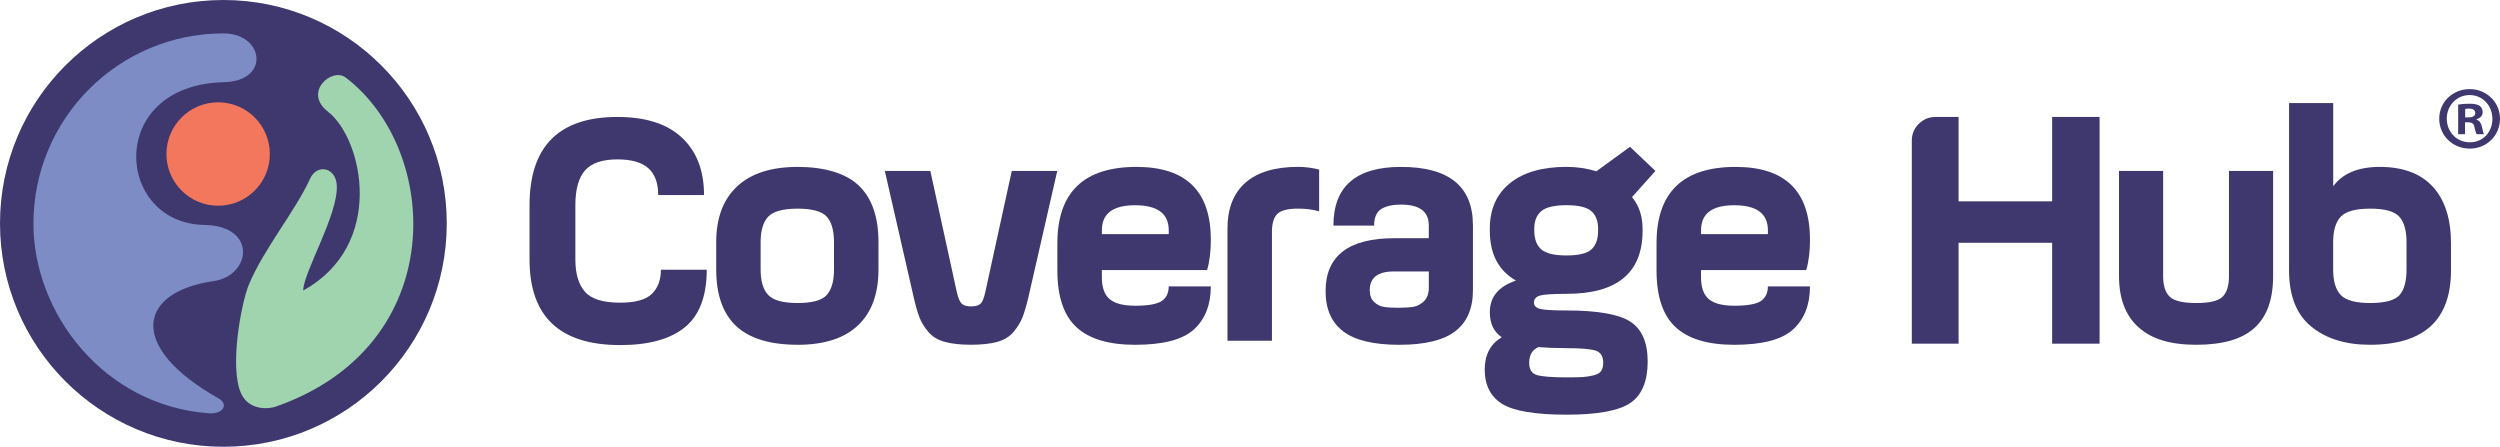 <?xml version="1.0" encoding="UTF-8"?><svg id="Layer_2" xmlns="http://www.w3.org/2000/svg" viewBox="0 0 868.92 155.27"><defs><style>.cls-1{fill:#f3775c;}.cls-2{fill:#7d8cc5;}.cls-3{fill:#9fd4ae;}.cls-4{fill:#3e386f;}</style></defs><g id="Layer_1-2"><circle class="cls-4" cx="77.64" cy="77.64" r="77.64"/><g><path class="cls-2" d="M72.64,143.64c-36.42-2.59-61.02-34.63-61.02-65.94C11.62,41.2,41.22,11.61,77.72,11.61c14,0,16.4,16.58,.1,16.96-41.03,.95-37.92,49.07-6.78,49.61,18.47,.32,16.28,17.65,3.17,19.53-26.28,3.77-30.09,22.87,1.78,40.77,3.54,1.99,1.63,5.52-3.34,5.17Z"/><path class="cls-1" d="M75.82,35.56c-9.92,0-17.97,8.04-17.97,17.97s8.04,17.97,17.97,17.97,17.97-8.04,17.97-17.97-8.04-17.97-17.97-17.97Z"/><path class="cls-3" d="M105.39,100.98c0-6.26,12.2-26.35,11.67-36.52-.34-6.42-6.94-7.56-9.27-2.39-5.08,11.25-16.07,24.3-21.33,36.95-2.5,6-6.9,28.76-2.6,37.86,2.72,5.75,9.33,5.39,12.02,4.44,60.82-21.31,57.32-89.18,24.26-114.38-4.72-3.59-14.9,5.06-6.15,11.87,12.17,9.47,20.15,46.34-8.61,62.16Z"/></g><g><path class="cls-4" d="M199.98,71.34v18.88c0,4.88,1.1,8.6,3.3,11.15,2.2,2.56,6.29,3.83,12.27,3.83,5.27,0,8.95-1.02,11.03-3.07,2.08-2.04,3.13-4.84,3.13-8.38h15.93c0,9.2-2.54,15.87-7.61,20-5.07,4.13-12.57,6.19-22.48,6.19-21,0-31.5-9.91-31.5-29.73v-18.88c0-20.45,10.19-30.68,30.56-30.68,9.83,0,17.3,2.4,22.42,7.2,5.11,4.8,7.67,11.44,7.67,19.94h-15.93c0-4.17-1.14-7.28-3.42-9.32-2.28-2.04-5.86-3.07-10.74-3.07-5.27,0-9.03,1.28-11.27,3.83-2.24,2.56-3.36,6.59-3.36,12.09Z"/><path class="cls-4" d="M277.25,119.83c-9.6,0-16.72-2.16-21.36-6.49-4.64-4.33-6.96-10.89-6.96-19.7v-9.44c0-8.42,2.42-14.88,7.26-19.41,4.84-4.52,11.86-6.78,21.06-6.78s16.68,2.16,21.24,6.49c4.56,4.33,6.84,10.9,6.84,19.7v9.44c0,8.5-2.38,14.98-7.14,19.47-4.76,4.48-11.74,6.73-20.94,6.73Zm12.62-26.19v-9.44c0-4.09-.85-7.06-2.54-8.91-1.69-1.85-5.06-2.77-10.09-2.77s-8.44,.92-10.21,2.77c-1.77,1.85-2.66,4.82-2.66,8.91v9.44c0,4.09,.88,7.06,2.66,8.91,1.77,1.85,5.17,2.77,10.21,2.77s8.4-.92,10.09-2.77c1.69-1.85,2.54-4.82,2.54-8.91Z"/><path class="cls-4" d="M323.36,59.42l9.2,42.12c.47,2.05,1.04,3.38,1.71,4.01,.67,.63,1.75,.94,3.24,.94s2.58-.29,3.24-.88c.67-.59,1.24-1.95,1.71-4.07l9.2-42.12h15.81l-10.03,43.89c-.71,2.99-1.4,5.33-2.07,7.02-.67,1.69-1.69,3.36-3.07,5.01-1.38,1.65-3.27,2.81-5.66,3.48-2.4,.67-5.45,1-9.14,1s-6.75-.34-9.14-1c-2.4-.67-4.29-1.81-5.66-3.42-1.38-1.61-2.4-3.26-3.07-4.95-.67-1.69-1.36-4.07-2.06-7.14l-10.03-43.89h15.81Z"/><path class="cls-4" d="M420.85,83.25c0,4.09-.43,7.63-1.3,10.62h-36.58v2.48c0,3.54,.9,6.08,2.71,7.61,1.81,1.53,4.76,2.3,8.85,2.3,4.56,0,7.65-.55,9.26-1.65,1.61-1.1,2.42-2.79,2.42-5.07h14.63c0,6.37-1.95,11.35-5.84,14.93-3.89,3.58-10.72,5.37-20.47,5.37-9.2,0-16.01-2.05-20.41-6.14-4.41-4.09-6.61-10.66-6.61-19.7v-9.44c0-17.7,9.16-26.55,27.49-26.55,17.23,0,25.84,8.42,25.84,25.25Zm-37.87-3.18v1.3h23.24v-1.3c0-5.82-3.89-8.73-11.68-8.73s-11.56,2.91-11.56,8.73Z"/><path class="cls-4" d="M442.09,80.66v37.76h-15.46v-38.94c0-7,2.08-12.33,6.25-15.99,4.17-3.66,10.26-5.49,18.29-5.49,2.52,0,4.96,.32,7.32,.94v14.51c-2.2-.63-4.64-.94-7.32-.94-3.62,0-6.04,.63-7.26,1.89-1.22,1.26-1.83,3.34-1.83,6.25Z"/><path class="cls-4" d="M511.95,78.3v22.54c0,6.37-2.05,11.13-6.14,14.28-4.09,3.15-10.58,4.72-19.47,4.72s-15.38-1.55-19.47-4.66c-4.09-3.11-6.14-7.77-6.14-13.98,0-12.27,7.98-18.41,23.95-18.41h11.92v-4.48c0-4.8-3.23-7.2-9.67-7.2-2.91,0-5.19,.51-6.84,1.53-1.65,1.02-2.48,2.95-2.48,5.78h-14.16c0-13.61,7.83-20.41,23.48-20.41,16.68,0,25.01,6.76,25.01,20.29Zm-15.34,21.71v-5.66h-12.15c-5.59,0-8.38,2.16-8.38,6.49,0,1.81,.51,3.18,1.53,4.13,1.02,.94,2.16,1.52,3.42,1.71,1.26,.2,2.95,.29,5.07,.29s3.95-.12,5.25-.35c1.3-.24,2.5-.88,3.6-1.95,1.1-1.06,1.65-2.62,1.65-4.66Z"/><path class="cls-4" d="M570.91,80.18c0,14.63-8.81,21.95-26.43,21.95-4.72,0-7.79,.2-9.2,.59-1.42,.4-2.12,1.22-2.12,2.48,0,1.1,.73,1.83,2.18,2.18,1.45,.35,4.5,.53,9.14,.53,10.78,0,18.17,1.3,22.18,3.89,4.01,2.6,6.02,7.24,6.02,13.92s-2.01,11.62-6.02,14.34c-4.01,2.71-11.41,4.07-22.18,4.07s-18.41-1.26-22.42-3.78c-4.01-2.52-6.02-6.49-6.02-11.92,0-5.11,1.97-8.85,5.9-11.21-2.75-1.89-4.13-4.8-4.13-8.73,0-5.27,3.03-8.93,9.08-10.97-6.06-3.46-9.08-9.24-9.08-17.34v-.71c0-6.76,2.34-12.03,7.02-15.81,4.68-3.78,11.23-5.66,19.64-5.66,3.62,0,7.08,.51,10.38,1.53l11.68-8.5,8.85,8.38-8.14,9.09c2.44,2.99,3.66,6.65,3.66,10.97v.71Zm-26.43,40.82c-3.62,0-6.88-.12-9.79-.35-2.12,.94-3.19,2.75-3.19,5.43,0,2.28,.86,3.7,2.6,4.25,1.73,.55,5.19,.83,10.38,.83,2.6,0,4.5-.04,5.72-.12,1.22-.08,2.46-.28,3.72-.59,1.26-.32,2.12-.83,2.6-1.53s.71-1.65,.71-2.83c0-2.28-.91-3.7-2.71-4.25-1.81-.55-5.15-.83-10.03-.83Zm10.97-40.82v-.71c0-2.67-.79-4.7-2.36-6.08-1.57-1.38-4.45-2.07-8.61-2.07s-7.18,.69-8.79,2.07c-1.61,1.38-2.42,3.4-2.42,6.08v.71c0,2.91,.81,5.07,2.42,6.49,1.61,1.42,4.54,2.12,8.79,2.12s7.14-.71,8.67-2.12,2.3-3.58,2.3-6.49Z"/><path class="cls-4" d="M629.1,83.25c0,4.09-.43,7.63-1.3,10.62h-36.58v2.48c0,3.54,.9,6.08,2.71,7.61,1.81,1.53,4.76,2.3,8.85,2.3,4.56,0,7.65-.55,9.26-1.65,1.61-1.1,2.42-2.79,2.42-5.07h14.63c0,6.37-1.95,11.35-5.84,14.93-3.89,3.58-10.72,5.37-20.47,5.37-9.2,0-16.01-2.05-20.41-6.14-4.41-4.09-6.61-10.66-6.61-19.7v-9.44c0-17.7,9.16-26.55,27.49-26.55,17.23,0,25.84,8.42,25.84,25.25Zm-37.87-3.18v1.3h23.24v-1.3c0-5.82-3.89-8.73-11.68-8.73s-11.56,2.91-11.56,8.73Z"/><path class="cls-4" d="M751.84,59.42v36.58c0,3.3,.77,5.68,2.3,7.14,1.53,1.46,4.62,2.18,9.26,2.18s7.59-.73,9.08-2.18c1.49-1.45,2.24-3.83,2.24-7.14V59.42h15.34v36.58c0,8.02-2.14,14-6.43,17.93-4.29,3.93-11.03,5.9-20.23,5.9s-15.59-2.02-20.12-6.08c-4.52-4.05-6.78-9.97-6.78-17.76V59.42h15.34Z"/><path class="cls-4" d="M795.61,93.99V35.82h15.34v28.91c3.3-4.48,8.69-6.72,16.16-6.72,8.1,0,14.26,2.3,18.46,6.9,4.21,4.6,6.31,11.15,6.31,19.64v9.44c0,17.23-9.4,25.84-28.2,25.84-8.42,0-15.2-2.1-20.35-6.31-5.15-4.21-7.73-10.72-7.73-19.53Zm40.82-.35v-9.44c0-4.09-.85-7.06-2.54-8.91-1.69-1.85-5.06-2.77-10.09-2.77s-8.44,.92-10.21,2.77c-1.77,1.85-2.66,4.82-2.66,8.91v9.44c0,4.09,.88,7.06,2.66,8.91,1.77,1.85,5.17,2.77,10.21,2.77s8.5-.9,10.15-2.71c1.65-1.81,2.48-4.8,2.48-8.97Z"/><path class="cls-4" d="M664.48,119.44V48.9c0-2.29,.8-4.24,2.41-5.84,1.6-1.6,3.55-2.41,5.84-2.41h8.01v29.32h32.52v-29.32h16.49V119.44h-16.49v-35.04h-32.52v35.04h-16.26Z"/></g><path class="cls-4" d="M868.92,41.25c0,5.83-4.58,10.4-10.53,10.4s-10.59-4.57-10.59-10.4,4.7-10.28,10.59-10.28,10.53,4.57,10.53,10.28Zm-18.49,0c0,4.57,3.38,8.21,8.02,8.21s7.83-3.63,7.83-8.15-3.32-8.27-7.9-8.27-7.96,3.7-7.96,8.21Zm6.33,5.39h-2.38v-10.28c.94-.19,2.26-.31,3.95-.31,1.94,0,2.82,.31,3.57,.75,.56,.44,1,1.25,1,2.26,0,1.13-.88,2.01-2.13,2.38v.13c1,.38,1.57,1.13,1.88,2.51,.31,1.57,.5,2.19,.75,2.57h-2.57c-.31-.38-.5-1.32-.81-2.51-.19-1.13-.81-1.63-2.13-1.63h-1.13v4.14Zm.06-5.83h1.13c1.32,0,2.38-.44,2.38-1.5,0-.94-.69-1.57-2.19-1.57-.63,0-1.07,.06-1.32,.13v2.95Z"/></g></svg>